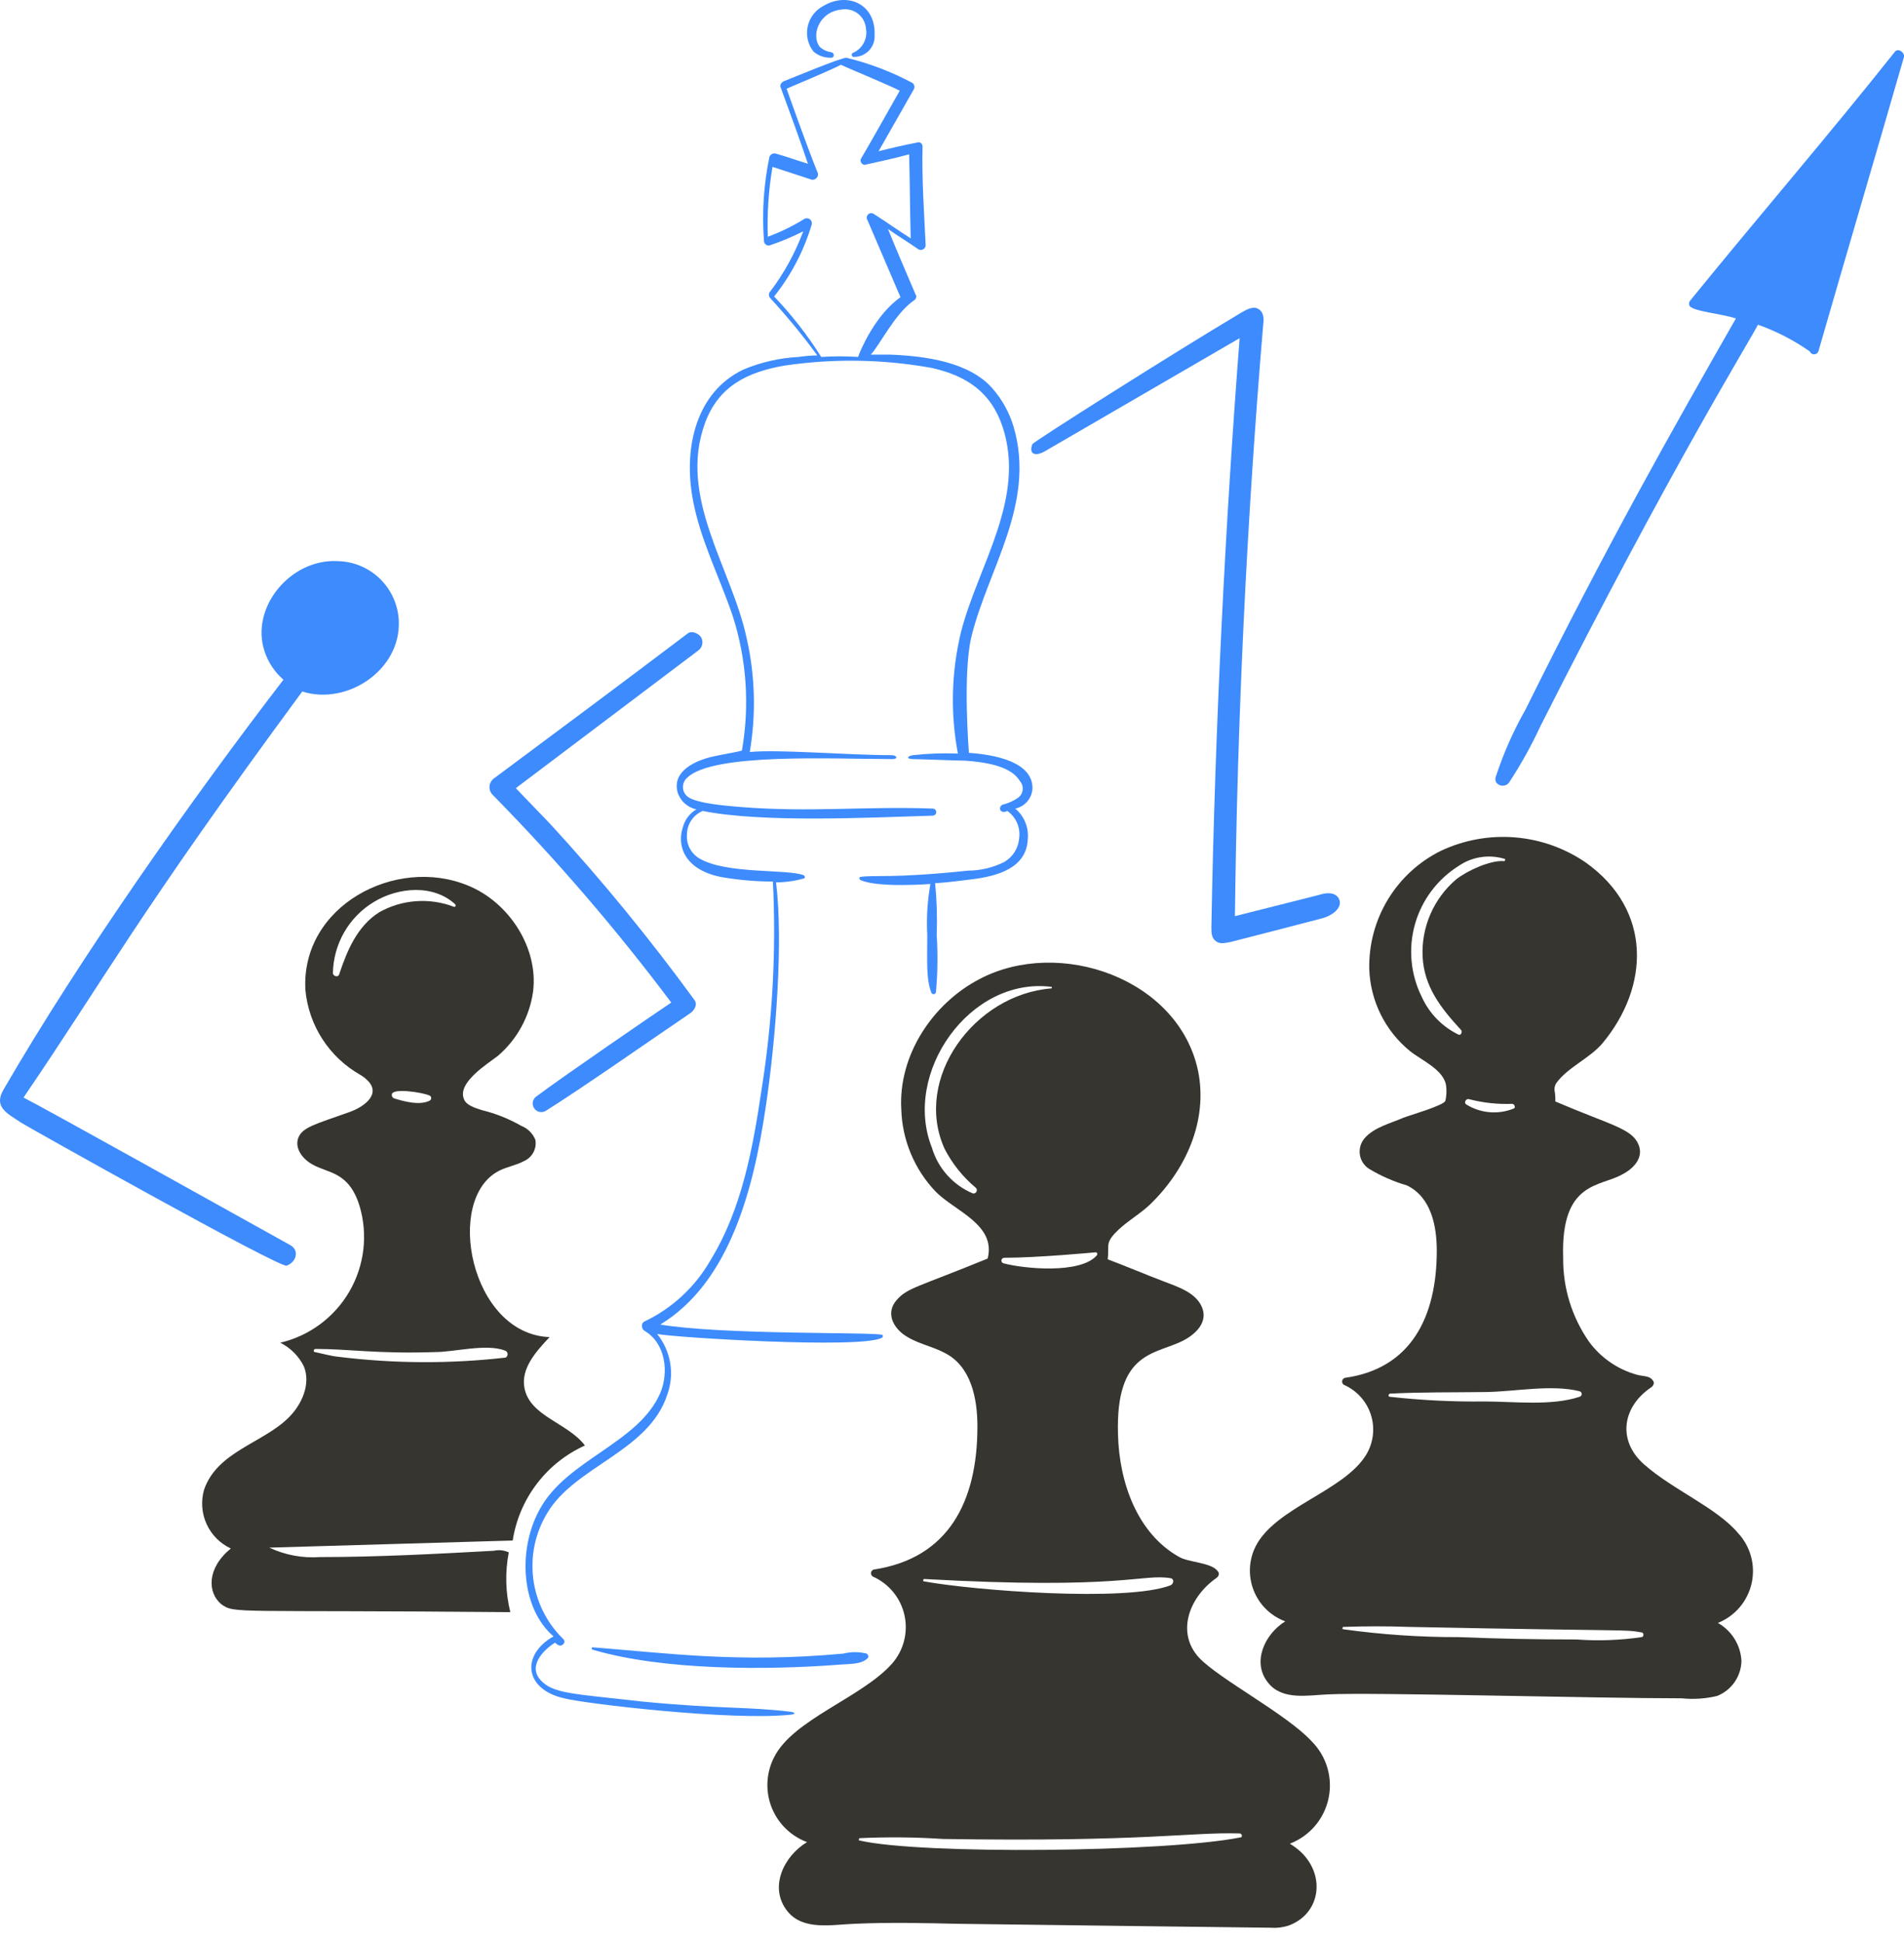 <svg width="103" height="105" viewBox="0 0 103 105" fill="none" xmlns="http://www.w3.org/2000/svg">
<path d="M26.715 83.862C23.572 84.032 20.471 84.202 17.328 84.202C16.379 84.272 15.429 84.097 14.568 83.692L27.735 83.308C27.908 82.194 28.355 81.141 29.038 80.243C29.72 79.346 30.615 78.633 31.643 78.169C30.71 76.938 28.67 76.598 28.373 75.068C28.16 74.007 29.01 73.072 29.732 72.307C25.438 72.153 24.012 64.806 27.012 63.306C27.437 63.093 27.944 63.009 28.328 62.797C28.548 62.705 28.73 62.542 28.846 62.334C28.961 62.126 29.003 61.885 28.965 61.65C28.898 61.477 28.795 61.319 28.663 61.188C28.532 61.056 28.374 60.953 28.201 60.885C27.536 60.504 26.821 60.218 26.077 60.036C25.693 59.908 25.228 59.781 25.101 59.441C24.717 58.549 26.375 57.53 26.927 57.105C27.968 56.216 28.648 54.977 28.838 53.622C29.136 51.244 27.521 48.78 25.313 47.888C21.406 46.274 16.266 48.993 16.521 53.539C16.61 54.487 16.926 55.4 17.444 56.198C17.962 56.997 18.665 57.659 19.494 58.127C19.668 58.231 19.826 58.36 19.962 58.511C20.599 59.275 19.537 59.912 18.942 60.125C17.058 60.797 16.372 60.948 16.139 61.526C15.927 62.079 16.352 62.673 16.903 62.971C17.742 63.459 18.871 63.333 19.452 65.22C19.68 65.987 19.748 66.793 19.654 67.587C19.559 68.382 19.303 69.148 18.901 69.841C18.499 70.533 17.96 71.135 17.317 71.612C16.675 72.088 15.941 72.428 15.162 72.61C15.713 72.886 16.16 73.333 16.436 73.885C16.82 74.817 16.352 75.923 15.629 76.645C14.227 78.049 11.764 78.479 11.042 80.553C10.862 81.169 10.909 81.829 11.174 82.413C11.439 82.998 11.905 83.468 12.486 83.739C11.181 84.806 11.214 86.131 11.976 86.756C12.725 87.28 12.552 87.046 27.606 87.181C27.345 86.122 27.317 85.02 27.523 83.949C27.27 83.832 26.986 83.801 26.715 83.862ZM20.515 49.333C19.32 50.088 18.774 51.413 18.349 52.688C18.307 52.857 18.052 52.815 18.009 52.645C18.019 51.867 18.226 51.103 18.612 50.427C18.998 49.751 19.55 49.184 20.216 48.781C21.533 47.974 23.444 47.804 24.633 48.909C24.676 48.95 24.633 49.078 24.549 49.035C23.895 48.786 23.195 48.683 22.498 48.735C21.801 48.786 21.123 48.99 20.514 49.333H20.515ZM23.234 59.526C22.685 59.79 21.875 59.568 21.322 59.399C21.28 59.383 21.244 59.354 21.221 59.315C21.198 59.277 21.189 59.231 21.195 59.187C21.237 58.803 22.936 59.102 23.191 59.228C23.225 59.233 23.256 59.248 23.281 59.272C23.305 59.296 23.321 59.328 23.325 59.361C23.33 59.395 23.323 59.43 23.307 59.46C23.29 59.489 23.264 59.513 23.232 59.526H23.234ZM18.306 73.372C17.881 73.329 17.456 73.202 17.031 73.117C16.947 73.117 16.947 72.947 17.074 72.947C18.854 72.947 20.43 73.222 23.53 73.117C24.592 73.117 26.29 72.65 27.31 73.032C27.349 73.043 27.385 73.066 27.412 73.098C27.438 73.129 27.455 73.168 27.459 73.209C27.464 73.251 27.456 73.292 27.437 73.329C27.418 73.365 27.389 73.396 27.352 73.416C24.346 73.758 21.309 73.744 18.306 73.372Z" fill="#37352F"/>
<path d="M42.769 92.568C40.406 92.282 39.021 92.43 34.742 92.016C30.996 91.585 29.888 91.605 29.22 90.827C28.583 90.104 29.348 89.255 30.027 88.83C30.076 88.883 30.133 88.926 30.198 88.958C30.41 89.085 30.664 88.788 30.452 88.618C29.566 87.746 29 86.601 28.846 85.368C28.692 84.135 28.958 82.885 29.603 81.823C31.118 79.271 35.1 78.502 36.101 75.409C36.298 74.863 36.35 74.275 36.254 73.702C36.157 73.129 35.914 72.591 35.549 72.139C36.516 72.331 46.497 72.949 47.696 72.352C47.781 72.309 47.781 72.181 47.696 72.181C47.188 72.029 39.112 72.195 35.718 71.629C39.472 69.35 40.756 64.311 41.41 59.949C41.989 56.14 42.37 50.827 41.981 47.718C42.492 47.713 42.999 47.642 43.491 47.505C43.576 47.462 43.533 47.377 43.491 47.335C42.591 46.975 39.256 47.297 37.8 46.403C37.587 46.269 37.415 46.079 37.303 45.854C37.19 45.63 37.142 45.378 37.163 45.128C37.164 44.856 37.245 44.59 37.396 44.364C37.547 44.137 37.761 43.96 38.012 43.854C41.249 44.501 46.955 44.215 50.456 44.109C50.507 44.109 50.556 44.089 50.592 44.053C50.628 44.017 50.648 43.968 50.648 43.917C50.648 43.866 50.628 43.817 50.592 43.781C50.556 43.745 50.507 43.725 50.456 43.725C46.75 43.593 43.834 43.944 40.051 43.64C39.408 43.585 37.704 43.462 37.205 43.088C37.128 43.029 37.065 42.954 37.02 42.867C36.975 42.781 36.949 42.686 36.945 42.588C36.941 42.491 36.958 42.394 36.996 42.304C37.033 42.215 37.09 42.134 37.163 42.069C38.534 40.697 45.07 41.049 48.29 41.049C48.588 41.049 48.545 40.837 48.205 40.837C45.86 40.837 42.102 40.513 40.56 40.667C40.908 38.623 40.851 36.53 40.391 34.508C39.568 30.684 36.66 26.909 38.141 22.871C38.858 20.925 40.37 20.128 42.431 19.771C45.082 19.379 47.779 19.422 50.416 19.898C52.312 20.329 53.617 21.222 54.238 23.083C55.512 26.949 52.921 30.559 51.989 34.169C51.465 36.326 51.407 38.571 51.819 40.752C51.011 40.718 50.202 40.747 49.398 40.838C49.058 40.88 49.014 41.05 49.398 41.05C49.695 41.05 51.861 41.135 52.201 41.135C54.07 41.262 54.834 41.687 55.174 42.239C55.229 42.302 55.271 42.376 55.297 42.456C55.323 42.535 55.332 42.62 55.324 42.703C55.316 42.787 55.291 42.868 55.251 42.941C55.21 43.015 55.155 43.079 55.089 43.131C54.832 43.311 54.544 43.441 54.24 43.515C53.978 43.62 54.086 44.059 54.495 43.855C54.728 44.02 54.91 44.246 55.023 44.508C55.135 44.771 55.173 45.059 55.132 45.341C55.11 45.603 55.026 45.856 54.885 46.078C54.744 46.3 54.552 46.484 54.325 46.615C53.718 46.919 53.05 47.079 52.371 47.082C48.256 47.515 47.256 47.305 46.552 47.422C46.468 47.422 46.468 47.55 46.552 47.592C47.498 48.022 50.277 47.804 50.332 47.804C50.17 48.715 50.113 49.641 50.162 50.565C50.162 52.101 50.101 52.912 50.375 53.666C50.383 53.693 50.4 53.718 50.422 53.735C50.446 53.752 50.474 53.762 50.502 53.762C50.531 53.762 50.559 53.752 50.582 53.735C50.605 53.718 50.622 53.693 50.63 53.666C50.725 52.635 50.739 51.598 50.672 50.565C50.707 49.63 50.679 48.693 50.587 47.762C51.267 47.72 51.904 47.635 52.583 47.55C53.942 47.38 55.556 46.955 55.601 45.341C55.625 45.038 55.576 44.733 55.458 44.452C55.34 44.171 55.156 43.922 54.922 43.727C55.178 43.673 55.409 43.535 55.578 43.335C55.747 43.135 55.844 42.885 55.854 42.623C55.854 41.196 53.828 40.812 52.414 40.712C52.414 40.669 52.074 36.464 52.542 34.468C53.419 30.81 56.053 27.248 54.835 23.086C54.607 22.317 54.216 21.608 53.688 21.005C52.437 19.575 50.08 19.255 48.167 19.178H47.101C47.564 18.716 48.397 16.968 49.437 16.248C49.467 16.233 49.493 16.212 49.514 16.186C49.535 16.16 49.55 16.13 49.558 16.098C49.566 16.065 49.567 16.032 49.561 15.999C49.555 15.966 49.541 15.935 49.522 15.908C49.012 14.719 48.502 13.529 48.036 12.383C48.588 12.767 49.14 13.105 49.692 13.487C49.731 13.507 49.773 13.516 49.817 13.515C49.86 13.515 49.902 13.503 49.94 13.482C49.978 13.461 50.01 13.431 50.034 13.395C50.057 13.359 50.072 13.318 50.076 13.275C49.991 11.491 49.864 9.708 49.906 7.923C49.908 7.887 49.902 7.85 49.886 7.817C49.87 7.784 49.846 7.755 49.817 7.734C49.787 7.713 49.752 7.699 49.716 7.695C49.679 7.691 49.642 7.697 49.609 7.711C48.929 7.838 48.207 8.008 47.528 8.178C48.165 7.074 48.801 5.928 49.438 4.823C49.468 4.766 49.476 4.7 49.46 4.637C49.445 4.575 49.407 4.52 49.354 4.483C48.228 3.881 47.029 3.424 45.788 3.124C45.465 3.124 42.916 4.196 42.39 4.398C42.305 4.44 42.178 4.568 42.22 4.695C42.73 6.097 43.239 7.456 43.707 8.857C43.154 8.687 42.56 8.473 41.965 8.306C41.898 8.288 41.826 8.295 41.764 8.326C41.701 8.358 41.652 8.41 41.626 8.475C41.314 9.969 41.214 11.499 41.328 13.02C41.328 13.057 41.335 13.095 41.351 13.129C41.366 13.163 41.389 13.193 41.417 13.217C41.446 13.242 41.479 13.259 41.515 13.269C41.551 13.279 41.589 13.281 41.626 13.275C42.252 13.064 42.862 12.808 43.452 12.51C43.011 13.699 42.395 14.815 41.623 15.821C41.599 15.869 41.59 15.923 41.597 15.976C41.605 16.029 41.629 16.079 41.665 16.118C42.572 17.103 43.423 18.138 44.214 19.219C43.873 19.226 43.532 19.254 43.194 19.304C42.172 19.358 41.166 19.587 40.221 19.983C37.683 21.185 36.978 24.148 37.461 26.906C37.844 29.115 38.904 31.153 39.627 33.277C40.389 35.634 40.564 38.142 40.136 40.582C40.136 40.625 39.075 40.794 38.522 40.922C37.63 41.134 36.356 41.686 36.653 42.833C36.723 43.066 36.854 43.276 37.034 43.441C37.214 43.605 37.434 43.717 37.673 43.766C37.323 43.974 37.065 44.308 36.951 44.698C36.55 45.901 37.196 47.143 39.2 47.459C40.064 47.599 40.938 47.67 41.813 47.673C41.997 51.436 41.79 55.209 41.197 58.93C40.73 62.072 40.136 65.385 38.437 68.147C37.613 69.589 36.369 70.744 34.871 71.46C34.658 71.545 34.701 71.884 34.871 71.969C36.017 72.649 36.188 74.219 35.72 75.326C34.548 78.062 30.628 78.927 29.18 81.653C27.982 83.851 28.203 86.998 29.944 88.492C28.181 89.482 28.341 91.36 30.539 91.846C31.588 92.121 39.58 93.076 42.794 92.724C43.088 92.691 42.986 92.594 42.769 92.568ZM41.877 16.032C42.803 14.873 43.495 13.546 43.916 12.124C43.925 12.075 43.92 12.024 43.902 11.977C43.884 11.931 43.853 11.89 43.814 11.859C43.774 11.829 43.727 11.81 43.677 11.804C43.628 11.798 43.577 11.806 43.532 11.827C42.902 12.22 42.233 12.547 41.536 12.803C41.492 11.538 41.577 10.272 41.79 9.024L43.909 9.716C43.955 9.724 44.003 9.721 44.047 9.706C44.092 9.692 44.133 9.667 44.166 9.634C44.199 9.601 44.224 9.56 44.239 9.515C44.253 9.47 44.256 9.423 44.248 9.377C43.654 7.932 42.553 4.795 42.553 4.795C42.553 4.795 44.935 3.801 45.487 3.504C46.039 3.759 48.205 4.65 48.673 4.906C47.993 6.095 47.314 7.326 46.592 8.558C46.464 8.728 46.677 8.983 46.846 8.898C47.611 8.728 48.418 8.558 49.182 8.346C49.224 9.875 49.224 11.404 49.267 12.89C48.588 12.465 47.951 11.998 47.271 11.573C47.224 11.54 47.167 11.524 47.109 11.529C47.052 11.534 46.998 11.559 46.958 11.6C46.917 11.64 46.892 11.694 46.887 11.752C46.882 11.809 46.898 11.866 46.931 11.913C47.526 13.314 48.121 14.674 48.715 16.075C47.356 17.008 46.507 19.006 46.422 19.303C45.757 19.26 45.09 19.26 44.425 19.303C43.689 18.13 42.835 17.034 41.877 16.033V16.032Z" fill="#3D8BFD"/>
<path d="M46.123 2.866C46.038 2.908 46.081 3.078 46.166 3.078C46.322 3.083 46.477 3.056 46.621 2.998C46.765 2.939 46.896 2.851 47.004 2.739C47.112 2.627 47.196 2.493 47.249 2.347C47.302 2.2 47.324 2.045 47.313 1.889C47.377 0.194 45.819 -0.443 44.552 0.317C44.337 0.427 44.149 0.582 44.001 0.773C43.853 0.963 43.75 1.184 43.697 1.419C43.644 1.655 43.644 1.899 43.696 2.134C43.749 2.369 43.852 2.59 44 2.781C44.269 3.017 44.619 3.139 44.977 3.121C45.147 3.121 45.147 2.866 44.977 2.824C44.739 2.795 44.516 2.692 44.342 2.528C43.879 1.94 44.272 0.614 45.575 0.509C45.727 0.489 45.882 0.501 46.03 0.544C46.178 0.586 46.316 0.658 46.435 0.756C46.554 0.854 46.653 0.974 46.723 1.111C46.794 1.248 46.836 1.398 46.847 1.551C46.896 1.82 46.85 2.098 46.718 2.337C46.586 2.576 46.376 2.763 46.123 2.866Z" fill="#3D8BFD"/>
<path d="M88.936 79.188C87.492 77.914 87.746 76.088 89.32 75.026C89.447 74.941 89.532 74.771 89.405 74.642C89.234 74.387 88.852 74.43 88.556 74.344C87.516 74.058 86.603 73.43 85.964 72.561C85.034 71.23 84.544 69.641 84.562 68.016C84.425 63.864 86.562 64.193 87.748 63.514C88.343 63.217 88.938 62.622 88.64 61.9C88.277 61.02 87.138 60.849 84.138 59.565C84.145 59.365 84.131 59.166 84.096 58.97C84.082 58.837 84.112 58.702 84.181 58.586C84.775 57.737 86.007 57.227 86.686 56.421C89.229 53.369 89.398 49.226 85.795 46.651C84.655 45.867 83.33 45.395 81.951 45.284C80.572 45.172 79.188 45.424 77.937 46.015C76.756 46.602 75.766 47.513 75.082 48.64C74.398 49.768 74.048 51.067 74.072 52.385C74.099 53.244 74.31 54.086 74.691 54.856C75.072 55.625 75.614 56.304 76.281 56.845C76.918 57.355 78.149 57.864 78.234 58.757C78.263 59.012 78.249 59.27 78.192 59.521C78.149 59.776 76.196 60.328 75.899 60.453C75.219 60.75 74.327 60.962 73.817 61.557C73.714 61.678 73.637 61.82 73.594 61.973C73.55 62.126 73.54 62.287 73.564 62.444C73.588 62.602 73.646 62.752 73.734 62.885C73.822 63.018 73.937 63.13 74.072 63.214C74.711 63.597 75.396 63.897 76.111 64.106C77.428 64.743 77.725 66.314 77.725 67.631C77.725 71.214 76.333 74.014 72.756 74.511C72.716 74.522 72.68 74.545 72.653 74.577C72.626 74.609 72.609 74.648 72.604 74.689C72.6 74.73 72.608 74.772 72.627 74.809C72.647 74.846 72.677 74.876 72.713 74.895C73.056 75.047 73.363 75.27 73.613 75.549C73.863 75.829 74.051 76.158 74.163 76.516C74.276 76.874 74.311 77.251 74.266 77.624C74.221 77.996 74.097 78.354 73.902 78.675C72.688 80.657 68.979 81.515 67.914 83.645C67.734 84.012 67.633 84.414 67.617 84.823C67.602 85.232 67.673 85.64 67.825 86.02C67.977 86.401 68.207 86.745 68.5 87.031C68.794 87.316 69.144 87.537 69.528 87.679C68.423 88.359 67.701 89.888 68.595 90.992C69.36 91.969 70.761 91.672 71.822 91.629C74.237 91.506 86.202 91.841 90.978 91.841C91.618 91.906 92.264 91.863 92.889 91.714C93.274 91.562 93.604 91.299 93.839 90.959C94.073 90.619 94.201 90.216 94.206 89.803C94.181 89.384 94.052 88.977 93.829 88.621C93.607 88.265 93.298 87.97 92.932 87.764C93.386 87.583 93.788 87.294 94.106 86.923C94.423 86.552 94.646 86.109 94.755 85.633C94.863 85.157 94.855 84.662 94.73 84.189C94.605 83.717 94.367 83.282 94.037 82.922C92.866 81.527 90.501 80.573 88.936 79.188ZM72.668 88.107C72.584 88.107 72.627 87.98 72.668 87.98C73.858 87.937 75.047 87.937 76.235 87.98C88.659 88.228 87.76 88.103 88.806 88.277C88.934 88.277 88.934 88.532 88.806 88.532C87.639 88.703 86.457 88.745 85.281 88.659C83.157 88.659 81.034 88.617 78.91 88.532C76.822 88.537 74.737 88.395 72.668 88.107ZM76.916 53.917C76.308 52.698 76.175 51.297 76.544 49.985C76.913 48.674 77.758 47.547 78.913 46.824C79.269 46.581 79.675 46.42 80.101 46.354C80.527 46.288 80.962 46.317 81.376 46.44C81.461 46.44 81.418 46.568 81.376 46.568C80.634 46.5 79.378 47.083 78.785 47.545C78.178 48.058 77.698 48.705 77.381 49.434C77.064 50.163 76.92 50.956 76.959 51.75C77.049 53.371 77.942 54.51 79.039 55.7C79.125 55.785 79.039 55.998 78.913 55.955C78.029 55.531 77.322 54.81 76.916 53.917ZM81.799 59.693C81.927 59.693 82.011 59.906 81.885 59.948C81.473 60.115 81.028 60.182 80.585 60.145C80.142 60.108 79.715 59.968 79.336 59.736C79.166 59.651 79.294 59.397 79.463 59.439C80.225 59.638 81.013 59.724 81.8 59.693H81.799ZM80.357 75.278C81.971 75.258 83.923 74.854 85.454 75.236C85.486 75.246 85.514 75.265 85.534 75.292C85.554 75.319 85.565 75.351 85.565 75.385C85.565 75.418 85.554 75.451 85.534 75.478C85.514 75.505 85.486 75.525 85.454 75.534C83.924 76.043 81.887 75.788 80.314 75.788C78.598 75.809 76.882 75.724 75.176 75.534C75.091 75.534 75.091 75.363 75.217 75.363C76.874 75.278 78.615 75.302 80.357 75.278Z" fill="#37352F"/>
<path d="M64.856 89.636C63.582 88.234 64.389 86.323 65.788 85.346C65.915 85.261 66.001 85.091 65.873 84.962C65.534 84.495 64.302 84.495 63.792 84.198C61.538 82.945 60.545 80.188 60.48 77.572C60.341 72.993 62.55 73.268 64.046 72.476C64.683 72.136 65.362 71.499 65.023 70.692C64.683 69.885 63.706 69.588 62.942 69.29C61.922 68.906 60.945 68.483 59.924 68.101C60.009 67.379 59.797 67.252 60.308 66.699C60.86 66.105 61.582 65.722 62.177 65.17C64.131 63.301 65.362 60.626 64.811 57.908C63.748 52.896 57.294 50.687 53.003 52.939C50.457 54.256 48.589 57.063 48.757 59.99C48.805 61.657 49.471 63.246 50.625 64.45C51.687 65.511 53.896 66.233 53.428 68.06C49.588 69.632 49.085 69.637 48.502 70.309C47.95 70.946 48.247 71.668 48.842 72.136C49.521 72.645 50.37 72.773 51.091 73.155C52.536 73.877 52.875 75.618 52.875 77.148C52.875 81.2 51.309 84.271 47.269 84.877C47.229 84.888 47.193 84.911 47.166 84.943C47.139 84.975 47.122 85.014 47.117 85.055C47.113 85.097 47.121 85.138 47.14 85.175C47.16 85.212 47.19 85.242 47.227 85.261C47.656 85.453 48.034 85.742 48.33 86.107C48.627 86.472 48.833 86.901 48.932 87.361C49.032 87.82 49.021 88.296 48.902 88.751C48.783 89.205 48.558 89.625 48.246 89.977C46.614 91.804 42.899 92.981 41.875 95.03C41.663 95.444 41.541 95.898 41.517 96.362C41.493 96.827 41.568 97.291 41.736 97.724C41.905 98.158 42.163 98.551 42.495 98.877C42.826 99.203 43.223 99.456 43.659 99.617C42.385 100.382 41.578 102.081 42.597 103.355C43.446 104.417 45.018 104.077 46.207 104.035C48.076 103.95 49.944 103.992 51.813 104.035C54.659 104.077 68.76 104.247 68.76 104.247C69.091 104.27 69.423 104.227 69.737 104.12C71.619 103.403 71.756 100.984 69.906 99.785C69.864 99.744 69.821 99.744 69.779 99.701C70.303 99.5 70.768 99.172 71.132 98.746C71.497 98.32 71.75 97.81 71.868 97.262C71.986 96.714 71.966 96.145 71.809 95.607C71.652 95.068 71.363 94.578 70.969 94.179C69.617 92.702 65.967 90.813 64.856 89.636ZM46.507 99.532C46.422 99.532 46.465 99.404 46.507 99.404C48.008 99.334 49.511 99.348 51.009 99.447C61.909 99.618 64.396 99.067 67.064 99.149C67.191 99.149 67.233 99.362 67.106 99.362C63.072 100.17 49.786 100.296 46.507 99.532ZM51.094 62.115C51.512 62.93 52.091 63.652 52.795 64.239C52.822 64.266 52.839 64.302 52.843 64.34C52.848 64.379 52.841 64.418 52.821 64.451C52.802 64.485 52.773 64.511 52.737 64.526C52.702 64.542 52.662 64.545 52.625 64.536C52.097 64.314 51.626 63.978 51.244 63.552C50.862 63.127 50.579 62.621 50.416 62.073C48.802 58.038 52.455 52.813 56.872 53.366C56.914 53.366 56.914 53.45 56.872 53.45C52.701 53.783 49.388 58.32 51.094 62.114L51.094 62.115ZM59.291 67.72C59.376 67.762 59.376 67.805 59.333 67.89C58.441 68.909 55.383 68.612 54.279 68.315C54.244 68.304 54.215 68.281 54.196 68.251C54.177 68.22 54.169 68.184 54.174 68.148C54.179 68.113 54.197 68.08 54.224 68.056C54.251 68.032 54.285 68.019 54.322 68.018C56.152 68.018 59.291 67.72 59.291 67.72ZM63.325 85.346C63.538 85.388 63.495 85.644 63.325 85.73C60.914 86.648 52.705 86.011 49.989 85.518C49.904 85.518 49.947 85.389 49.989 85.389C60.728 85.987 61.784 85.089 63.327 85.346H63.325Z" fill="#37352F"/>
<path d="M102.489 2.822C98.879 7.367 95.099 11.744 91.444 16.242C91.407 16.282 91.383 16.331 91.376 16.384C91.368 16.438 91.377 16.492 91.402 16.54C91.572 16.837 93.143 16.965 93.907 17.22C90.373 23.406 86.929 29.491 82.525 38.37C81.866 39.531 81.326 40.755 80.911 42.023C80.784 42.448 81.379 42.66 81.633 42.321C82.275 41.345 82.844 40.323 83.334 39.263C90.489 25.12 94.622 18.503 95.099 17.559C96.094 17.912 97.037 18.398 97.902 19.003C97.92 19.05 97.952 19.09 97.994 19.119C98.036 19.147 98.085 19.162 98.135 19.162C98.186 19.162 98.235 19.147 98.277 19.119C98.318 19.09 98.351 19.05 98.369 19.003C99.898 13.694 101.47 8.385 102.999 3.076C103.041 2.822 102.658 2.567 102.489 2.822Z" fill="#3D8BFD"/>
<path d="M18.263 30.345C15.713 30.207 13.521 32.854 14.313 35.227C14.509 35.819 14.862 36.348 15.333 36.757C10.392 43.183 4.353 51.742 0.212 58.887C-0.382 59.864 0.382 60.203 1.145 60.713C1.514 60.953 15.11 68.574 15.501 68.443C16.011 68.273 16.223 67.636 15.713 67.339C11.806 65.173 2.377 59.906 1.272 59.354C5.716 52.834 7.421 49.514 16.35 37.396C18.771 38.16 21.66 36.249 21.575 33.616C21.548 32.75 21.19 31.927 20.573 31.318C19.957 30.709 19.13 30.36 18.263 30.345Z" fill="#3D8BFD"/>
<path d="M37.928 34.466C37.796 34.257 37.419 34.082 37.206 34.254C33.724 36.887 30.241 39.478 26.756 42.069C26.684 42.114 26.622 42.175 26.575 42.247C26.528 42.319 26.497 42.4 26.485 42.485C26.473 42.57 26.48 42.657 26.505 42.739C26.529 42.821 26.572 42.897 26.629 42.961C30.105 46.492 33.34 50.252 36.313 54.216C35.518 54.745 30.294 58.326 29.05 59.269C28.943 59.331 28.865 59.433 28.833 59.553C28.801 59.672 28.818 59.8 28.88 59.907C28.942 60.014 29.044 60.092 29.163 60.124C29.283 60.156 29.41 60.139 29.517 60.077C31.459 58.863 35.473 56.056 37.374 54.768C37.587 54.598 37.758 54.301 37.544 54.046C35.159 50.777 32.593 47.643 29.859 44.66C29.222 43.98 28.542 43.3 27.905 42.621C31.176 40.158 34.489 37.652 37.759 35.188C37.873 35.111 37.953 34.994 37.984 34.86C38.016 34.727 37.996 34.586 37.928 34.466Z" fill="#3D8BFD"/>
<path d="M65.532 50.138C65.532 50.436 65.532 50.733 65.787 50.903C65.999 51.073 66.296 50.988 66.552 50.945C68.207 50.521 69.864 50.096 71.478 49.672C72.03 49.544 72.71 49.077 72.411 48.567C72.199 48.227 71.731 48.27 71.349 48.397C69.82 48.781 68.332 49.162 66.805 49.544C66.932 38.883 67.442 28.18 68.334 17.562C68.376 17.265 68.376 16.883 68.079 16.713C67.824 16.543 67.484 16.713 67.187 16.883C63.218 19.249 55.911 23.89 55.847 24.018C55.635 24.57 56.017 24.698 56.526 24.402C60.052 22.364 63.534 20.326 67.06 18.287C66.278 28.41 65.723 39.459 65.532 50.138Z" fill="#3D8BFD"/>
<path d="M45.613 89.424C39.943 89.946 36.025 89.389 32.065 89.084C32.049 89.085 32.034 89.093 32.024 89.104C32.013 89.116 32.007 89.132 32.007 89.148C32.007 89.164 32.013 89.179 32.024 89.191C32.034 89.203 32.049 89.21 32.065 89.212C35.883 90.34 41.483 90.323 45.444 90.018C45.911 89.976 46.59 90.018 46.93 89.679C47.015 89.593 46.972 89.509 46.888 89.424C46.469 89.319 46.032 89.319 45.613 89.424Z" fill="#3D8BFD"/>
</svg>

